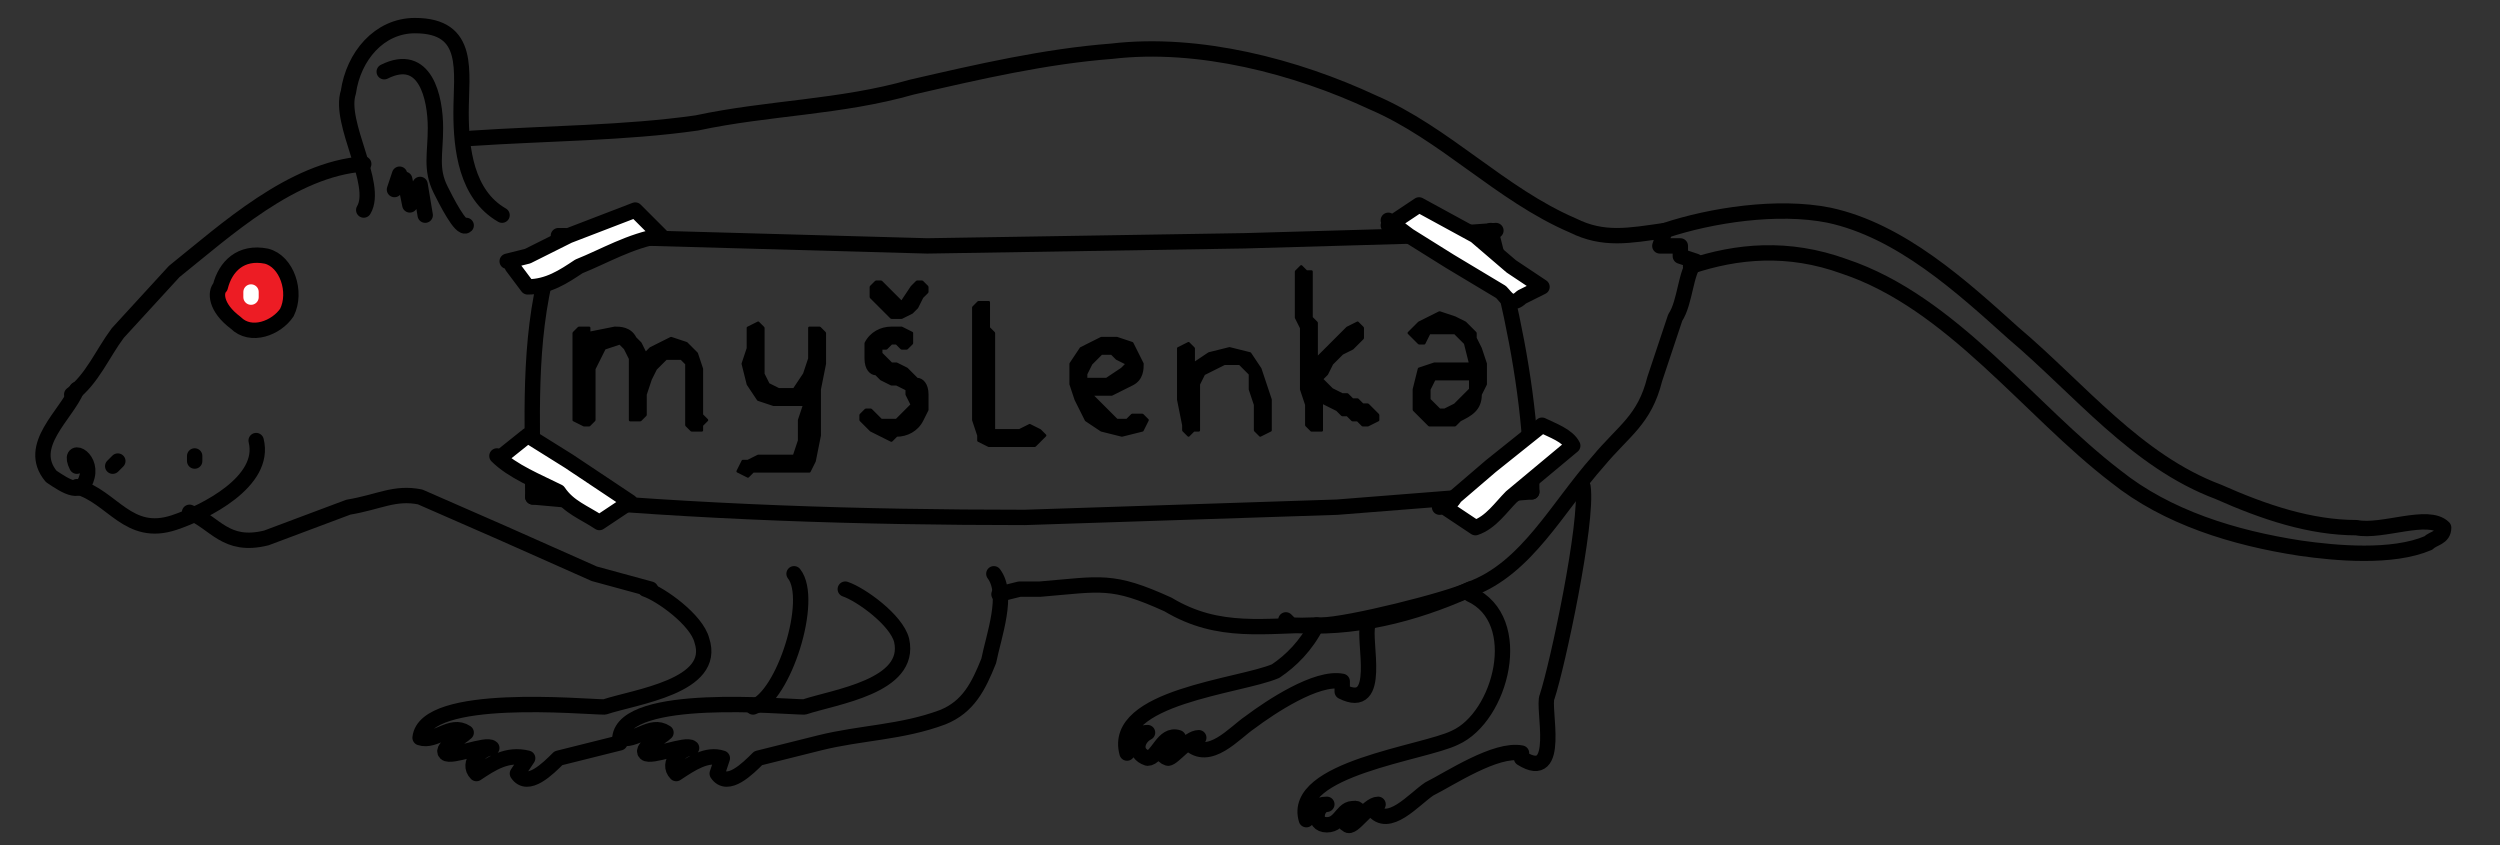<svg id="Layer_1" xmlns="http://www.w3.org/2000/svg" viewBox="0 0 488 165"><rect x="0" y="0" width="488" height="165" fill="#333333" stroke="none"/><style>.st0{fill:none;stroke:#000000;stroke-width:3;stroke-linecap:round;stroke-linejoin:round;stroke-miterlimit:10}.st1{stroke:#000000;stroke-width:0.5;stroke-linecap:round;stroke-linejoin:round;stroke-miterlimit:10}.st4{fill:#FFFFFF;stroke:#000000;stroke-width:3;stroke-linecap:round;stroke-linejoin:round;stroke-miterlimit:10}</style><path class="st0" d="M15 76c-2 5-10 11-5 17 3 2 6 4 7 0s-4-6-2-2v-1 1"/><path class="st0" d="M15 95c7 2 10 10 19 7 6-2 18-8 16-16"/><path class="st0" d="M37 100c5 2 7 7 15 5l16-6c6-1 9-3 14-2l16 7 18 8 11 3M71 41c3-5-5-17-3-23 1-7 6-13 13-13 11 0 9 9 9 17 0 7 1 16 8 20"/><path class="st0" d="M14 77c4-3 6-8 9-12l11-12c10-8 23-20 37-21M92 27c15-1 30-1 44-3 14-3 28-3 42-7 13-3 26-6 39-7 17-2 36 3 51 10 14 6 25 18 39 24 6 3 11 2 18 1l-1 3h4v2l3 1c-2 2-2 8-4 11l-4 12c-2 8-6 10-11 16-8 9-14 21-25 25-11 5-23 8-35 7l-1-1"/><path class="st0" d="M195 116l4-1h4c12-1 14-2 25 3 10 6 19 4 30 4 5 0 25-5 29-7M91 44c-1 1-4-5-5-7-2-4-1-7-1-12 0-6-2-15-10-11M83 42l-1-6-2 4-1-5-2 2 1-3M22 91l1-1M38 90v-1M104 97c32 3 64 4 96 4l61-2 38-3M109 46l72 2 62-1 35-1 14-1"/><path class="st0" d="M110 46l-3 6c-4 15-3 30-3 45M291 45l3 12c3 13 5 26 5 39"/><path class="st1" d="M114 83l-2-1v-3-2-1-1-2-3-2-3l1-1h2v1l5-1c1 0 3 0 4 2l1 1 1 2 1-1 2-1 2-1 3 1 2 2 1 3v9l1 1-1 1v1h-2l-1-1v-2-2-2-2-2-2l-1-1h-1-1-1l-2 2-1 2-1 3v4l-1 1h-1-1v-2-1-3-3-3l-1-2-1-1-3 1-1 2-1 2v10l-1 1h-1zM146 93l-2-1 1-2h1l2-1h7l1-3v-2-2l1-3h-6l-3-1-2-3-1-4 1-3v-1-2-1l2-1 1 1v9l1 2 2 1h3l2-3 1-3v-2-2-2h2l1 1v6l-1 5v9l-1 5-1 2h-11l-1 1zM174 86l-4-2-1-1-1-1v-1l1-1h1l1 1 1 1h3l2-2 1-1-1-2v-1l-2-1h-1l-2-1-1-1c-1 0-2-1-2-3v-2-1c1-2 3-3 5-3h2l2 1v2l-1 1h-1l-1-1h-1l-1 1h-1v1l1 1 1 1h1l2 1 2 2c1 0 2 1 2 3v3l-1 2c-1 2-3 3-5 3l-1 1zm1-24h-1l-1-1-1-1-2-2v-1-1l1-1h1l1 1 1 1 2 2 2-3 1-1h1l1 1v1l-1 1-1 2-1 1-2 1h-1zM193 87l-2-1v-1l-1-3v-6-1-2-3-3-1-1-1-2-1-1l1-1h2v5l1 1v19h5l2-1 2 1 1 1-1 1-1 1h-1-7-1zM219 85l-4-1-3-2-2-4-1-3v-4l2-3 4-2h3l3 1 1 2 1 2c0 1 0 3-2 4l-2 1-2 1h-2-2l2 2 2 2 1 1h2l1-1h2l1 1-1 2-4 1zm-7-11h4l3-2 1-1-2-1-1-1h-2l-2 2-1 2v1zM246 85l-1-1v-1-1-1-2l-1-3v-3l-2-2h-2-1l-2 1-2 1-1 2v9h-1l-1 1-1-1v-1l-1-5v-9-1l2-1 1 1v3l3-2 4-1 4 1 2 3 1 3 1 3v6l-2 1zM256 84l-1-1v-1-2-1l-1-3v-2-3-3-1-2-1l-1-2v-2-3-1c0-1 0 0 0 0v-1-1-1l1-1 1 1h1v9l1 1v8l1 4v9h-2zm11-1h-1l-1-1h-1l-1-1h-1l-1-1-4-2-2-2v-3l1-2 3-3 3-3 1-1 2-1 1 1v2l-1 1-1 1-2 1-2 2-1 2-1 1 1 1 1 1 2 1h1l1 1h1l1 1h1l1 1 1 1v1l-2 1zM282 83h-3l-2-2-1-1v-4l1-4 3-1h7l-1-4-1-1-1-1h-2-3l-1 2h-1l-1-1-1-1 2-2 4-2 3 1 2 1 2 2v1l1 2 1 3v4l-1 2c0 3-2 4-4 5l-1 1h-2zm1-9h-3l-1 2v2l1 1 1 1h1l2-1 3-3v-1-1h-4z"/><path class="st0" d="M330 52c9-3 19-4 30 0 21 7 36 28 53 41 10 8 23 12 36 14 7 1 18 2 25-1 1-1 3-1 3-3-3-3-12 1-17 0-9 0-18-3-27-7-16-6-27-20-40-31-10-9-22-20-36-23-10-2-23 0-32 3M287 116c11 5 6 24-3 28-6 3-32 6-29 16 1-2 2-3 4-3-2 0-3 4 0 4s3-4 6-3c-1-1-4 2-2 3 1 1 4-4 6-4l-1 1c3 4 8-2 11-4 4-2 13-8 18-7v1c8 5 4-10 5-12 2-6 8-34 7-41M257 122c-2 4-5 7-8 9-7 3-32 5-29 16 0-2 2-4 4-4-2 1-3 4 0 5 2 0 3-5 6-4-1 0-5 3-2 4 1 0 4-4 6-4l-2 1c4 4 9-2 12-4 4-3 13-9 18-8v2c8 4 4-10 5-13M147 138c6-2 12-21 8-26M126 115c3 1 10 6 11 10 3 9-13 11-19 13-4 0-35-3-36 6 3 1 6-3 9-1-1 1-5 3-4 4s8-2 9-1c-2 0-5 3-3 5 3-2 6-4 10-3l-2 3c2 3 6-1 8-3l12-3"/><path class="st0" d="M165 115c3 1 10 6 11 10 2 9-13 11-19 13-4 0-35-3-36 6 3 1 6-3 9-1-1 1-5 3-4 4s8-2 9-1c-2 0-5 3-3 5 3-2 6-4 9-3l-1 3c2 3 6-1 8-3l12-3c8-2 16-2 24-5 5-2 7-6 9-11 1-5 4-13 1-17"/><path d="M43 56c-1 1-1 4 3 7 3 3 8 1 10-2 2-4 0-10-4-11-5-1-8 2-9 6" fill="#ED1C24" stroke="#000" stroke-width="3" stroke-linecap="round" stroke-linejoin="round" stroke-miterlimit="10"/><path d="M49 57v1" fill="none" stroke="#FFF" stroke-width="3" stroke-linecap="round" stroke-linejoin="round" stroke-miterlimit="10"/><g id="Layer_8"><path class="st4" d="M99 51l4-1 8-4 13-5 5 5c-6 1-11 4-16 6-3 2-6 4-10 4l-3-4M281 99c2 0 3-2 3-2l7-6 10-8c2 1 5 2 6 4l-12 10c-2 2-4 5-7 6l-6-4M271 43l4 3 8 5 10 6c1 1 2 3 4 1l4-2-6-4-7-6-11-6-6 4M97 89c3 3 8 5 12 7 2 3 5 4 8 6l6-4-12-8-8-5-5 4"/></g></svg>